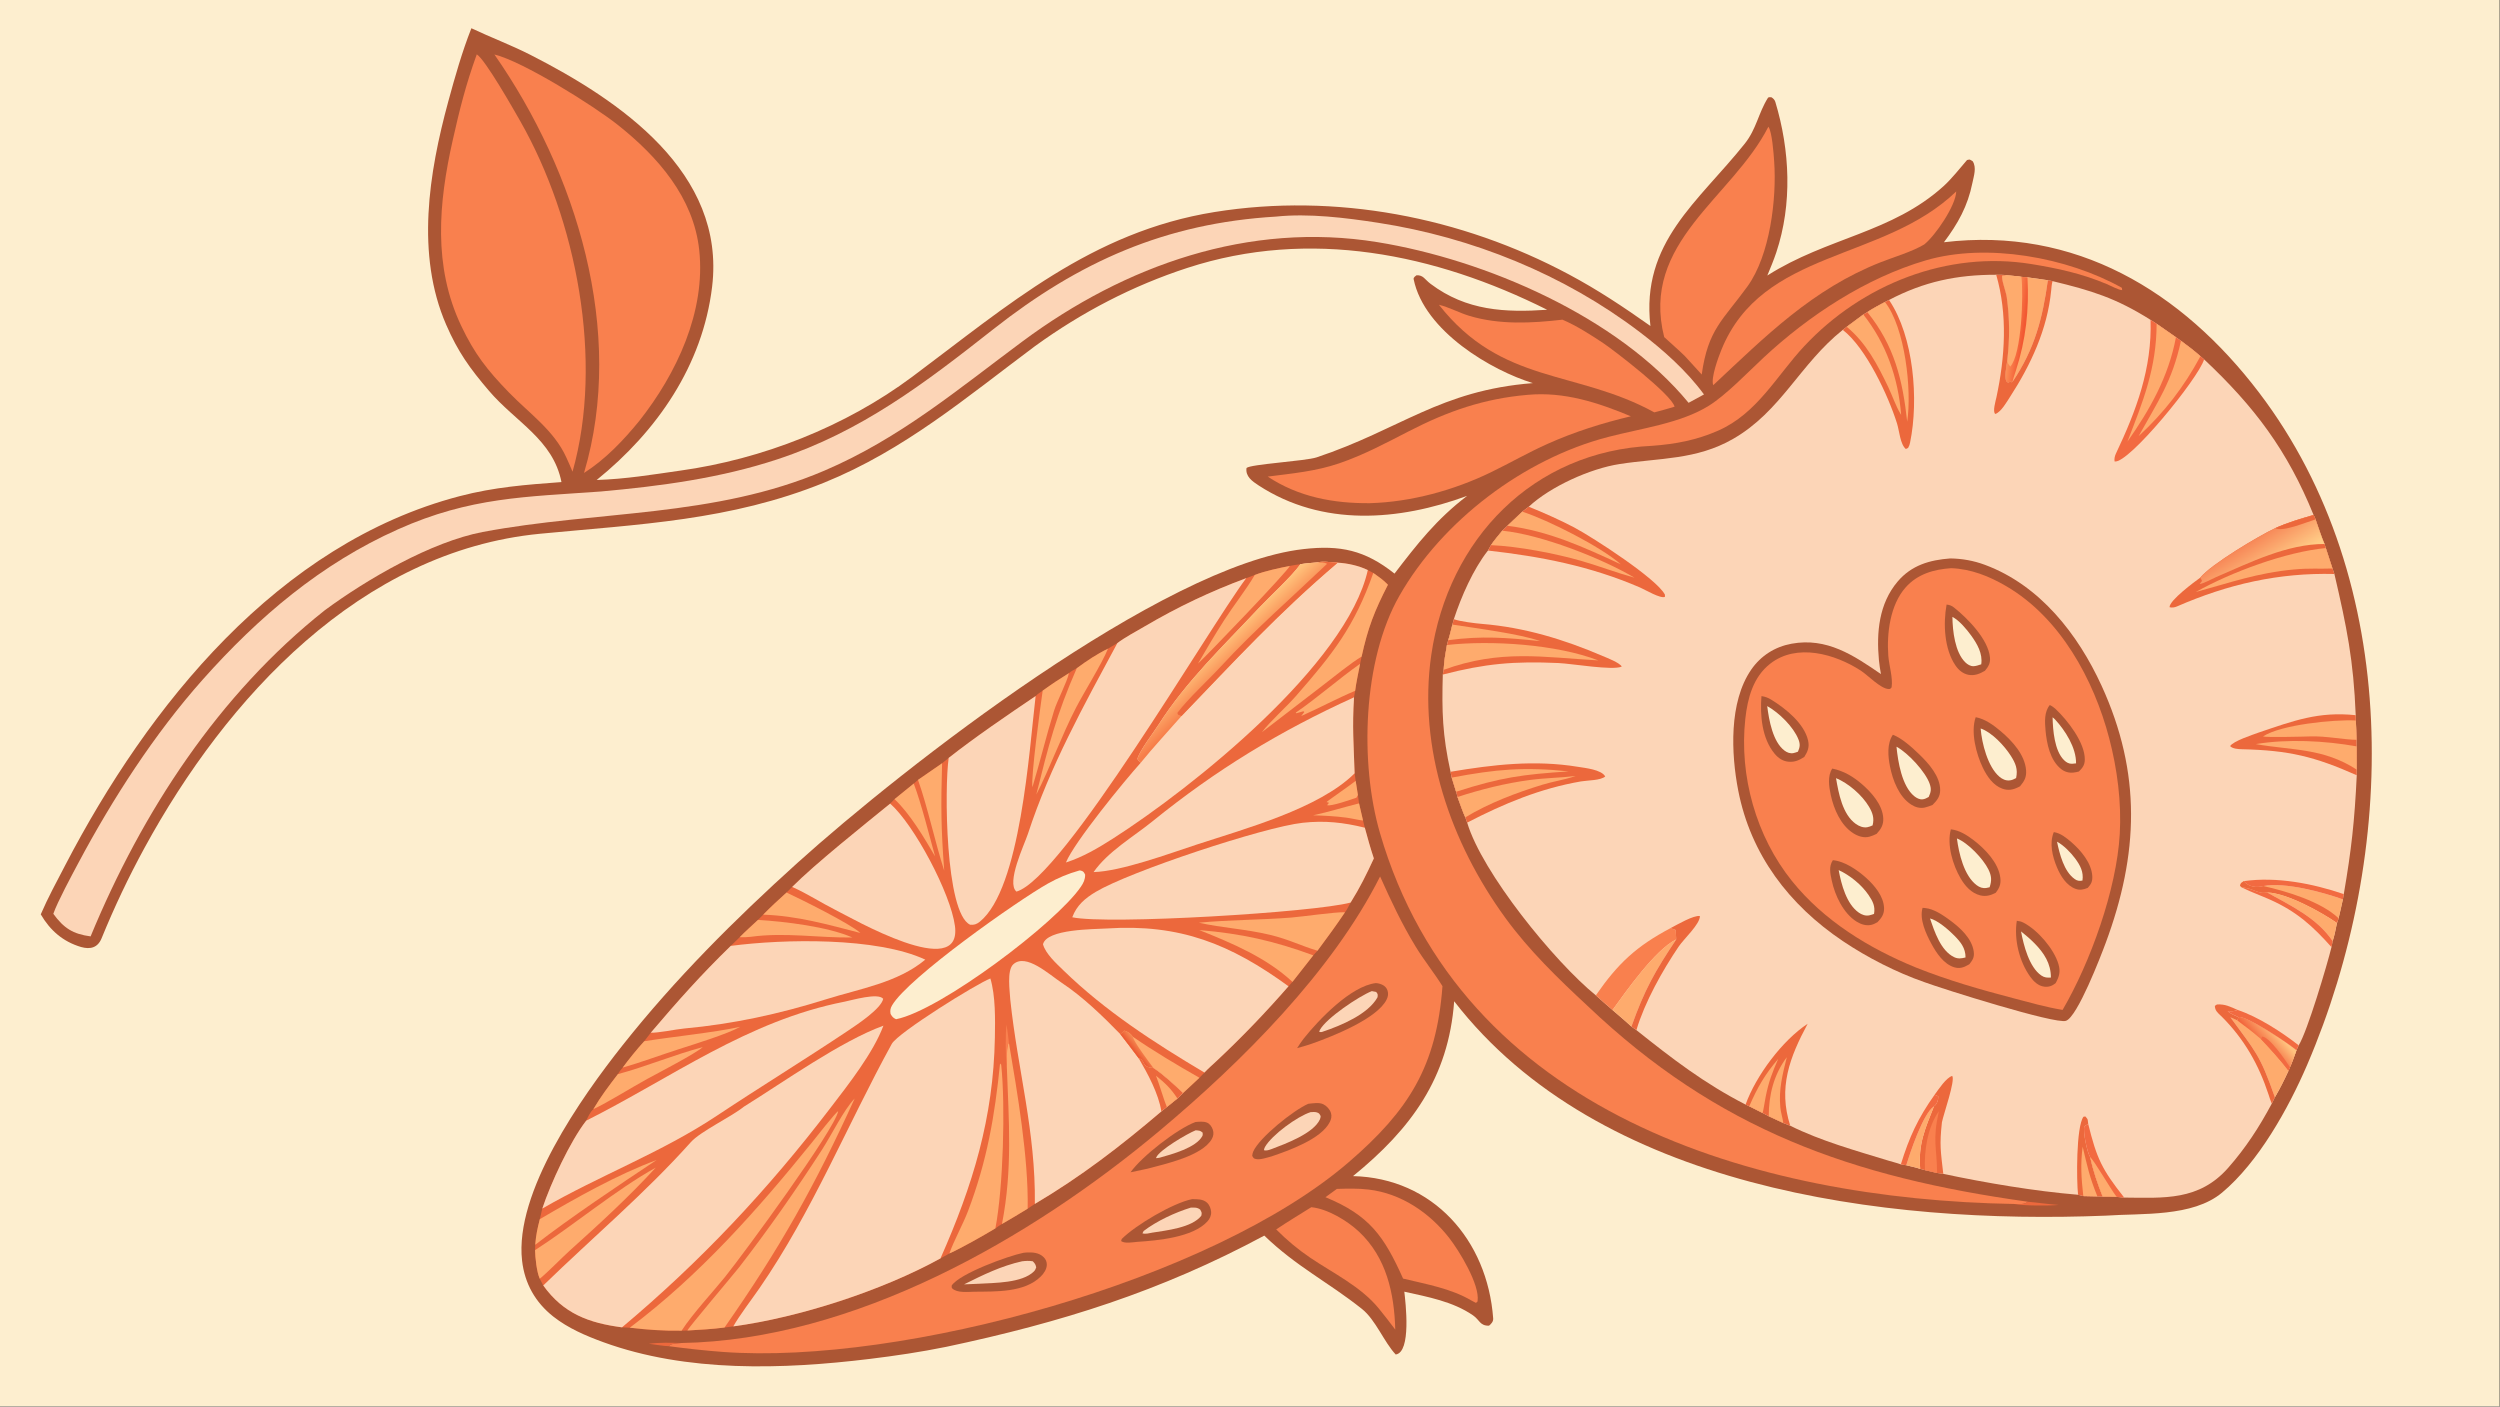 <?xml version="1.0" encoding="UTF-8"?> <svg xmlns="http://www.w3.org/2000/svg" xmlns:xlink="http://www.w3.org/1999/xlink" width="3839" height="2160" viewBox="0 0 3839 2160"><rect x="0" y="0" width="3839" height="2160" fill="#333333" stroke="none"/><path fill="#FDEECF" transform="matrix(2.109 0 0 2.109 6.10352e-05 0)" d="M0 0L1820 0L1820 1024L0 1024L0 0Z"></path><path fill="#AC5634" transform="matrix(2.109 0 0 2.109 6.10352e-05 0)" d="M343.226 20.563C357.358 27.244 372.24 32.828 386.191 39.934C451.208 73.05 528.543 125.507 518.502 208.787C511.597 266.069 478.433 313.964 434.448 349.492C455.707 348.796 474.672 345.612 495.115 342.7C554.963 334.398 615.529 310.662 664.227 274.339C733.878 222.388 794.626 168.783 884.45 154.36C972.213 140.268 1063.85 157.869 1142.25 199.758C1163.72 211.227 1181.77 223.308 1201.7 237.35C1194.65 176.439 1236.54 147.071 1270.41 104.586C1278.92 93.92 1280.32 82.224 1287.3 71.191C1287.67 70.615 1289.09 70.819 1289.79 70.806C1291.11 71.625 1292.18 72.66 1292.65 74.197C1303.32 109.561 1305.11 148.514 1293.33 183.852C1291.46 189.483 1289.08 195.119 1286.82 200.614C1330.58 172.779 1377.48 169.723 1415.34 135.366C1420.65 130.542 1427.44 122.177 1432.24 116.514C1434.76 116.011 1433.72 115.924 1436.31 117.355C1439.39 121.934 1437.11 128.312 1436.11 133.314C1432.75 150.063 1425.59 162.869 1415.42 176.385C1510.93 164.908 1588.61 211.906 1644.87 285.872C1749.63 423.607 1745.87 621.865 1679.84 775.436C1666.29 806.946 1644.42 846.302 1617.88 868.411C1596.39 886.322 1559.51 883.281 1533.25 885.139C1371.41 891.681 1164.09 865.221 1058.81 729.033C1054.67 784.893 1027.51 821.869 985.174 856.342C1043.3 857.733 1083.01 902.773 1087.21 959.924C1087.39 962.282 1085.8 963.932 1084.19 965.252C1077.53 965.441 1077.43 961.1 1072.49 957.7C1057.83 947.614 1039.51 944.283 1022.51 940.498C1023.44 948.494 1027.73 984.553 1016.25 986.246C1007.71 977.159 1001.64 960.998 991.652 953.055C966.79 933.287 943.968 922.29 920.556 899.666C845.005 940.257 772.762 962.925 688.901 980.665C670.58 984.404 651.813 987.191 633.248 989.455C569.955 997.171 500.062 999.379 439.357 977.291C426.563 972.636 413.632 967.1 402.865 958.607C389.776 948.283 382.006 934.517 380.123 917.853C374.513 868.207 423.023 799.329 453.259 761.148C491.466 712.902 534.887 669.544 580.535 628.375C657.9 558.602 846.597 411.428 949.061 399.799C975.889 396.755 993.833 400.539 1015.37 417.653C1032.17 395.72 1046.02 378.032 1068.24 361.047C1018.43 379.363 962.96 383.709 916.505 353.503C911.745 350.408 906.713 346.887 907.605 340.759C910.251 337.989 950.536 335.722 958.657 333.015C1019.6 312.699 1048.4 284.279 1116.1 278.949C1086.49 269.936 1037.04 241.352 1029.3 203.29C1029.04 202.017 1030.52 201.091 1031.44 200.422C1036.42 200.249 1037.22 203.357 1041.65 206.687C1067.85 226.396 1096.1 227.623 1126.51 225.545C1044.73 184.589 953.447 166.119 864.705 195.011C824.609 208.064 787.793 227.287 753.683 251.969C703.624 289.327 658.537 327.73 600.063 351.431C531.632 379.169 465.33 381.694 393.291 388.628C262.552 401.212 164.731 508.252 105.281 617.222C93.601 638.631 83.185 660.604 73.959 683.221C71.163 690.027 65.849 691.426 59.065 689.55C45.814 685.632 36.474 677.432 29.679 665.752C34.768 653.884 41.493 641.505 47.539 629.887C108.03 513.654 202.491 395.869 334.599 361.284C360.059 354.618 383.012 352.933 408.816 351.005C402.68 320.031 375.522 307.45 355.898 284.404C342.035 268.124 333.469 256.267 324.856 236.415C302.669 185.277 312.258 125.856 326.404 73.865C331.268 55.989 336.402 37.839 343.226 20.563Z"></path><path fill="#FCD5B7" transform="matrix(2.109 0 0 2.109 6.10352e-05 0)" d="M1453.47 200.052C1455.32 200.085 1459.23 199.985 1460.81 200.459C1463.31 200.676 1469.7 201.091 1471.82 201.601L1476.23 201.942L1491.09 204.046L1494.53 204.7C1522.84 211.574 1540.55 216.934 1565.85 232.891L1570.28 235.75L1584.35 245.55L1588.01 248.155C1593.28 252.032 1597.27 255.082 1602.19 259.381L1604.85 261.659C1641.56 296.17 1665.49 327.947 1684.55 374.948L1686 378.172C1687.31 381.86 1691.04 393.119 1692.53 396.084L1693.48 399.049L1698.32 413.936L1699.72 417.939C1708.76 456.778 1713.63 480.616 1715.24 520.744L1715.33 524.594C1715.53 529.251 1715.8 534.032 1715.84 538.682L1715.91 543.448L1715.95 560.382L1716 564.483C1714.43 597.626 1712.13 618.535 1706.55 651.018L1705.89 654.85C1704.88 659.376 1703.89 664.14 1702.76 668.616L1701.59 672.034C1700.72 676.152 1699.77 681.352 1698.45 685.256L1697.6 689.622C1694.56 702.149 1680.02 751.133 1673.72 761.127L1672.11 764.705C1670.94 767.863 1668.75 774.288 1667.35 777.066L1666.34 779.587C1662.97 786.825 1660.39 792.053 1656.39 798.942L1654.12 803.58C1645.01 820.621 1635.13 835.85 1622.35 850.346C1601.15 874.401 1575.65 872.234 1546.67 871.984C1544.83 871.89 1542.98 871.652 1541.14 871.455C1538.12 871.203 1534.1 871.293 1530.98 871.276L1527.15 871.125L1516.88 870.888L1513.07 869.931C1481.52 867.328 1445.79 861.261 1414.94 854.714L1410.43 854.057L1401.61 852.002L1398.13 851.118C1395.98 850.258 1390.48 849.053 1387.97 848.44L1384.04 847.801C1381.19 846.749 1378.01 846.009 1375.08 845.112C1351.23 837.804 1325.91 830.778 1303.52 819.69L1298.44 817.708L1287.84 812.75L1283.4 810.419L1273.65 805.519L1270.99 804.257C1240.97 788.882 1217.68 770.931 1191.49 750.053L1187.86 747.489C1183.8 743.631 1178.39 739.17 1174.09 735.424C1170.01 731.977 1165.95 728.291 1161.95 724.741C1131.65 700.088 1079.06 635.327 1068.28 598.96L1066.9 595.15C1065.56 592.502 1062.42 583.515 1061.22 580.309C1061.13 579.536 1060.45 577.369 1060.2 576.5L1057 566.192L1056.16 561.938C1050.26 535.16 1049.79 518.143 1050.52 491.161L1051.14 487.719C1051.5 480.96 1052.36 476.282 1053.53 469.633L1054.46 466.122C1055.32 463.988 1056.84 457.3 1057.48 454.767L1058.57 450.841C1063.93 434.477 1072.67 414.45 1083.4 400.858L1085.58 396.936C1087.73 393.669 1091.28 389.539 1093.82 386.41L1097.58 382.807L1108.4 372.557C1109.74 371.418 1111.66 370.052 1113.1 368.958C1128.97 354.223 1157.8 341.212 1179.16 337.893C1208.48 333.336 1235.08 334.964 1261.87 319.579C1296.85 299.489 1310.45 265.18 1341.74 240.187L1344.63 237.954L1356.7 228.997L1359.62 227.24C1363.38 224.703 1368.4 222.105 1372.44 219.873L1375.44 218.41C1400.97 205.029 1424.85 200.016 1453.47 200.052Z"></path><path fill="#EC683C" transform="matrix(2.109 0 0 2.109 6.10352e-05 0)" d="M1684.55 374.948L1686 378.172C1687.31 381.86 1691.04 393.119 1692.53 396.084L1693.48 399.049L1698.32 413.936L1699.72 417.939C1659.19 416.887 1622.04 425.399 1584.94 441.621C1583.38 442.306 1581.33 442.604 1579.68 442.121C1579.55 437.125 1597.85 423.619 1602 420.629C1609.91 410.847 1644.61 390.209 1656.68 384.532C1665.82 380.407 1674.98 377.762 1684.55 374.948Z"></path><defs><linearGradient id="gradient_0" gradientUnits="userSpaceOnUse" x1="1639.077" y1="394.338" x2="1652.874" y2="416.504"><stop offset="0" stop-color="#F78858"></stop><stop offset="1" stop-color="#FFCC87"></stop></linearGradient></defs><path fill="url(#gradient_0)" transform="matrix(2.109 0 0 2.109 6.10352e-05 0)" d="M1684.55 374.948L1686 378.172C1687.31 381.86 1691.04 393.119 1692.53 396.084C1665.16 396.066 1638.55 409.482 1613.68 420.128C1611.56 421.033 1602.7 425.797 1601.65 425.045L1603.31 423.018C1602.77 421.847 1602.77 421.609 1602 420.629C1609.91 410.847 1644.61 390.209 1656.68 384.532C1665.82 380.407 1674.98 377.762 1684.55 374.948Z"></path><path fill="#EC683C" transform="matrix(2.109 0 0 2.109 6.10352e-05 0)" d="M1684.55 374.948L1686 378.172C1679.48 380.108 1661.78 387.648 1656.68 384.532C1665.82 380.407 1674.98 377.762 1684.55 374.948Z"></path><path fill="#FEAB6D" transform="matrix(2.109 0 0 2.109 6.10352e-05 0)" d="M1598.75 431.069C1624.72 416.527 1664.04 401.894 1693.48 399.049L1698.32 413.936C1687.97 414.301 1681.9 413.577 1670.36 414.631C1643.58 417.077 1623.8 424.278 1598.75 431.069Z"></path><path fill="#EC683C" transform="matrix(2.109 0 0 2.109 6.10352e-05 0)" d="M1113.1 368.958C1122.89 372.82 1137.15 379.215 1146.26 384.075C1160.09 391.448 1206.66 421.639 1212.27 433.021L1212.27 434.567C1209.26 436.18 1197.78 429.344 1194.12 427.766C1158.11 412.228 1122.16 405.224 1083.4 400.858L1085.58 396.936C1087.73 393.669 1091.28 389.539 1093.82 386.41L1097.58 382.807L1108.4 372.557C1109.74 371.418 1111.66 370.052 1113.1 368.958Z"></path><path fill="#FEAB6D" transform="matrix(2.109 0 0 2.109 6.10352e-05 0)" d="M1093.82 386.41C1121.86 389.163 1165.98 406.328 1190.1 420.638C1176.83 416.981 1164.41 412.173 1151.77 408.515C1132.81 403.025 1105.32 397.734 1085.58 396.936C1087.73 393.669 1091.28 389.539 1093.82 386.41Z"></path><path fill="#FEAB6D" transform="matrix(2.109 0 0 2.109 6.10352e-05 0)" d="M1108.4 372.557C1127.23 378.642 1165.46 397.972 1180.12 410.87C1152.96 398.307 1127.75 386.635 1097.58 382.807L1108.4 372.557Z"></path><path fill="#EC683C" transform="matrix(2.109 0 0 2.109 6.10352e-05 0)" d="M1057.48 454.767L1058.57 450.841C1063.02 452.508 1074.09 453.865 1079.26 454.288C1109.94 456.806 1138.78 465.56 1166.96 477.665C1170.05 478.99 1179.25 482.479 1180.77 485.308L1180.17 484.055L1180.75 485.381C1174.13 488.323 1144.74 483.217 1134.65 482.768C1102.37 481.332 1081.44 483.158 1050.52 491.161L1051.14 487.719C1051.5 480.96 1052.36 476.282 1053.53 469.633L1054.46 466.122C1055.32 463.988 1056.84 457.3 1057.48 454.767Z"></path><path fill="#FEAB6D" transform="matrix(2.109 0 0 2.109 6.10352e-05 0)" d="M1053.53 469.633C1085.87 466.052 1133.29 469.13 1163.79 480.863C1123.5 478.562 1092.33 472.663 1051.14 487.719C1051.5 480.96 1052.36 476.282 1053.53 469.633Z"></path><path fill="#FEAB6D" transform="matrix(2.109 0 0 2.109 6.10352e-05 0)" d="M1057.48 454.767C1073.99 457.346 1106.73 461.494 1121.37 466.791C1096.82 464.292 1079.23 462.828 1054.46 466.122C1055.32 463.988 1056.84 457.3 1057.48 454.767Z"></path><path fill="#EC683C" transform="matrix(2.109 0 0 2.109 6.10352e-05 0)" d="M1372.44 219.873L1375.44 218.41C1393.51 245.193 1397.14 291.052 1390.79 322.124C1390.42 323.899 1390.19 324.566 1389.3 326.167L1387.67 326.921C1383.55 323.528 1382.94 313.703 1381.27 308.385C1374.95 288.211 1358.63 253.172 1341.74 240.187L1344.63 237.954L1356.7 228.997L1359.62 227.24C1363.38 224.703 1368.4 222.105 1372.44 219.873Z"></path><path fill="#FEAB6D" transform="matrix(2.109 0 0 2.109 6.10352e-05 0)" d="M1372.44 219.873C1387.16 238.613 1392.14 283.889 1388.66 307.007C1385.32 276.565 1379.39 251.711 1359.62 227.24C1363.38 224.703 1368.4 222.105 1372.44 219.873Z"></path><path fill="#FEAB6D" transform="matrix(2.109 0 0 2.109 6.10352e-05 0)" d="M1356.7 228.997C1373.35 249.958 1382.21 275.5 1384.26 302.077L1383.8 301.331C1380.24 295.404 1377.81 288.022 1374.81 281.731C1367.06 265.492 1358.87 249.855 1344.94 238.208L1344.63 237.954L1356.7 228.997Z"></path><path fill="#F26A41" transform="matrix(2.109 0 0 2.109 6.10352e-05 0)" d="M1565.85 232.891L1570.28 235.75L1584.35 245.55L1588.01 248.155C1593.28 252.032 1597.27 255.082 1602.19 259.381L1604.85 261.659C1600.91 275.251 1549.79 337.988 1539.66 336.004C1539.34 334.205 1539.78 332.081 1540.56 330.431C1555.52 298.876 1567.01 268.285 1565.85 232.891Z"></path><path fill="#FEAB6D" transform="matrix(2.109 0 0 2.109 6.10352e-05 0)" d="M1570.28 235.75L1584.35 245.55C1578.97 274.21 1565.5 298.084 1548.98 321.608C1560.41 292.258 1570.2 268.115 1570.28 235.75Z"></path><path fill="#FEAB6D" transform="matrix(2.109 0 0 2.109 6.10352e-05 0)" d="M1588.01 248.155C1593.28 252.032 1597.27 255.082 1602.19 259.381C1590.12 281.852 1575.94 300.163 1557.17 317.577C1571.21 292.264 1581.53 277.903 1588.01 248.155Z"></path><path fill="#EC683C" transform="matrix(2.109 0 0 2.109 6.10352e-05 0)" d="M1056.16 561.938C1087.33 556.711 1117.43 553.172 1148.99 558.342C1154.35 559.22 1166.01 560.359 1168.79 565.35C1165.6 568.295 1155.82 568.147 1151.13 568.959C1121.33 574.127 1095.06 585.108 1068.28 598.96L1066.9 595.15C1065.56 592.502 1062.42 583.515 1061.22 580.309C1061.13 579.536 1060.45 577.369 1060.2 576.5L1057 566.192L1056.16 561.938Z"></path><path fill="#FEAB6D" transform="matrix(2.109 0 0 2.109 6.10352e-05 0)" d="M1061.22 580.309C1078.42 574.74 1095.93 570.325 1113.88 567.922C1125.05 566.426 1136.3 566.344 1147.24 565.012L1146.33 565.32C1138.69 567.859 1130.75 569.006 1123.19 571.328C1103.97 577.233 1084.11 584.703 1066.9 595.15C1065.56 592.502 1062.42 583.515 1061.22 580.309Z"></path><path fill="#FEAB6D" transform="matrix(2.109 0 0 2.109 6.10352e-05 0)" d="M1057 566.192C1089.39 560.087 1109.75 558.243 1142.19 561.669C1108.74 563.862 1092.46 566.055 1060.2 576.5L1057 566.192Z"></path><path fill="#EC683C" transform="matrix(2.109 0 0 2.109 6.10352e-05 0)" d="M1644.73 533.331C1670.03 524.787 1688.2 517.889 1715.24 520.744L1715.33 524.594C1715.53 529.251 1715.8 534.032 1715.84 538.682L1715.91 543.448L1715.95 560.382L1716 564.483C1685.25 550.83 1666.54 546.294 1632.26 545.526C1629.7 545.468 1625.5 545.194 1623.79 543.246C1626.15 539.532 1639.85 535.142 1644.73 533.331Z"></path><path fill="#FEAB6D" transform="matrix(2.109 0 0 2.109 6.10352e-05 0)" d="M1647.72 536.215C1660.7 527.7 1698.74 523.806 1715.33 524.594C1715.53 529.251 1715.8 534.032 1715.84 538.682C1706.65 538.569 1693.31 535.817 1682.35 536.185C1676.84 536.37 1650.24 537.025 1647.72 536.215Z"></path><path fill="#FEAB6D" transform="matrix(2.109 0 0 2.109 6.10352e-05 0)" d="M1642.46 541.788C1665.52 537.913 1693.03 539.343 1715.91 543.448L1715.95 560.382C1691.52 544.479 1668.75 546.461 1642.46 541.788Z"></path><path fill="#FEAB6D" transform="matrix(2.109 0 0 2.109 6.10352e-05 0)" d="M1461.48 262.875C1463.35 246.646 1463.37 232.597 1461.16 216.345C1460.61 212.298 1456.88 202.822 1457.92 200.677L1460.81 200.459C1463.31 200.676 1469.7 201.091 1471.82 201.601L1476.23 201.942L1491.09 204.046C1487.2 231.991 1481.48 254.096 1465.31 278.071L1464.49 278.379L1464.3 277.453L1462.16 278.694L1460.76 277.539C1459.45 273.933 1460.88 266.983 1461.48 262.875Z"></path><path fill="#FEAB6D" transform="matrix(2.109 0 0 2.109 6.10352e-05 0)" d="M1461.48 262.875C1463.35 246.646 1463.37 232.597 1461.16 216.345C1460.61 212.298 1456.88 202.822 1457.92 200.677L1460.81 200.459C1463.31 200.676 1469.7 201.091 1471.82 201.601C1473.4 214.374 1472.06 257.88 1463.69 266.932C1462.42 265.215 1462.02 264.892 1461.48 262.875Z"></path><defs><linearGradient id="gradient_1" gradientUnits="userSpaceOnUse" x1="1473.35" y1="241.538" x2="1464.645" y2="240.464"><stop offset="0" stop-color="#F25832"></stop><stop offset="1" stop-color="#FB8E56"></stop></linearGradient></defs><path fill="url(#gradient_1)" transform="matrix(2.109 0 0 2.109 6.10352e-05 0)" d="M1471.82 201.601L1476.23 201.942C1477.51 225.727 1475.13 247.168 1467.79 269.873C1467.02 272.257 1465.8 275.727 1465.31 278.071L1464.49 278.379L1464.3 277.453L1462.16 278.694L1460.76 277.539C1459.45 273.933 1460.88 266.983 1461.48 262.875C1462.02 264.892 1462.42 265.215 1463.69 266.932C1472.06 257.88 1473.4 214.374 1471.82 201.601Z"></path><path fill="#EC683C" transform="matrix(2.109 0 0 2.109 6.10352e-05 0)" d="M1270.99 804.257C1278.53 783.231 1297.79 757.508 1316.2 745.411C1303.07 769.85 1294.61 792 1303.52 819.69L1298.44 817.708L1287.84 812.75L1283.4 810.419L1273.65 805.519L1270.99 804.257Z"></path><path fill="#FEAB6D" transform="matrix(2.109 0 0 2.109 6.10352e-05 0)" d="M1301 769.771C1297.89 782.431 1295.04 793.115 1296.28 806.286C1296.65 810.246 1298.13 814.524 1298.44 817.708L1287.84 812.75C1287.88 797.171 1291.53 782.44 1301 769.771Z"></path><path fill="#FEAB6D" transform="matrix(2.109 0 0 2.109 6.10352e-05 0)" d="M1273.65 805.519C1279.64 791.757 1284.89 782.543 1294.75 770.985C1290.34 781.032 1287.84 787.599 1285.65 798.399C1285.18 800.742 1283.9 808.818 1283.4 810.419L1273.65 805.519Z"></path><path fill="#FEAB6D" transform="matrix(2.109 0 0 2.109 6.10352e-05 0)" d="M1629.87 740.597C1635.58 739.28 1666.7 760.004 1672.11 764.705C1670.94 767.863 1668.75 774.288 1667.35 777.066L1666.34 779.587C1662.97 786.825 1660.39 792.053 1656.39 798.942C1645.31 767.354 1642.25 765.826 1624 740.72L1629.06 743.028L1629.87 740.597Z"></path><defs><linearGradient id="gradient_2" gradientUnits="userSpaceOnUse" x1="1645.258" y1="759.691" x2="1656.19" y2="750.028"><stop offset="0" stop-color="#F2653C"></stop><stop offset="1" stop-color="#FFC37F"></stop></linearGradient></defs><path fill="url(#gradient_2)" transform="matrix(2.109 0 0 2.109 6.10352e-05 0)" d="M1629.87 740.597C1635.58 739.28 1666.7 760.004 1672.11 764.705C1670.94 767.863 1668.75 774.288 1667.35 777.066L1666.34 779.587C1660.86 772.365 1652.57 763.189 1646.37 756.697C1640.31 751.458 1635.54 747.757 1629.06 743.028L1629.87 740.597Z"></path><path fill="#F26A41" transform="matrix(2.109 0 0 2.109 6.10352e-05 0)" d="M1646.37 756.697L1647.02 754.787C1652.15 754.554 1664.44 772.423 1667.35 777.066L1666.34 779.587C1660.86 772.365 1652.57 763.189 1646.37 756.697Z"></path><path fill="#F9804E" transform="matrix(2.109 0 0 2.109 6.10352e-05 0)" d="M1216.35 675.788L1220.11 677.166C1220.14 677.281 1220.49 683.913 1220.49 684.001C1205.41 691.221 1183.95 721.805 1174.09 735.424C1170.01 731.977 1165.95 728.291 1161.95 724.741C1178.19 701.302 1191.49 688.984 1216.35 675.788Z"></path><path fill="#EC683C" transform="matrix(2.109 0 0 2.109 6.10352e-05 0)" d="M1453.47 200.052C1455.32 200.085 1459.23 199.985 1460.81 200.459L1457.92 200.677C1456.88 202.822 1460.61 212.298 1461.16 216.345C1463.37 232.597 1463.35 246.646 1461.48 262.875C1460.88 266.983 1459.45 273.933 1460.76 277.539L1462.16 278.694L1464.3 277.453L1464.49 278.379L1465.31 278.071C1481.48 254.096 1487.2 231.991 1491.09 204.046L1494.53 204.7C1493.92 206.233 1493.66 209.925 1493.49 211.631C1490.74 239.638 1478.7 265.612 1463.53 288.979C1461.16 292.629 1457.07 299.923 1452.86 301.424C1450.6 300.063 1453.11 291.731 1453.66 289.16C1459.91 259.909 1461.9 229.186 1453.47 200.052Z"></path><path fill="#EC683C" transform="matrix(2.109 0 0 2.109 6.10352e-05 0)" d="M1408.66 797.053C1411.47 793.207 1417.06 784.638 1421.45 783.391C1423.8 786.732 1415.21 810.925 1413.95 817.149C1412.13 833.95 1413.05 838.052 1414.94 854.714L1410.43 854.057L1401.61 852.002L1398.13 851.118C1396.57 833.189 1401.75 821.697 1408.17 805.509C1410.38 804.068 1411.41 800.79 1411.29 798.265L1408.66 797.053Z"></path><path fill="#F9804E" transform="matrix(2.109 0 0 2.109 6.10352e-05 0)" d="M1401.61 852.002C1400.9 837.901 1403.51 820.757 1411.73 809.087C1406.91 830.776 1410.28 834.981 1410.43 854.057L1401.61 852.002Z"></path><path fill="#FEAB6D" transform="matrix(2.109 0 0 2.109 6.10352e-05 0)" d="M1632.55 646.256C1631.89 645.992 1631.55 645.45 1630.97 644.847C1631.84 642.471 1631.42 643.28 1633.72 641.569C1637.24 645.782 1642.9 646.65 1648 645.154C1663.72 642.128 1691.16 649.588 1705.89 654.85C1704.88 659.376 1703.89 664.14 1702.76 668.616L1701.59 672.034C1690.18 664.079 1664.9 650.12 1650.74 649.819C1650.61 649.814 1650.48 649.809 1650.36 649.803C1644.61 651.365 1639.59 646.2 1632.55 646.256Z"></path><path fill="#EC683C" transform="matrix(2.109 0 0 2.109 6.10352e-05 0)" d="M1632.55 646.256C1631.89 645.992 1631.55 645.45 1630.97 644.847C1631.84 642.471 1631.42 643.28 1633.72 641.569C1637.24 645.782 1642.9 646.65 1648 645.154C1664.83 648.889 1690.06 656.472 1702.76 668.616L1701.59 672.034C1690.18 664.079 1664.9 650.12 1650.74 649.819C1650.61 649.814 1650.48 649.809 1650.36 649.803C1644.61 651.365 1639.59 646.2 1632.55 646.256Z"></path><path fill="#FEAB6D" transform="matrix(2.109 0 0 2.109 6.10352e-05 0)" d="M1174.09 735.424C1183.95 721.805 1205.41 691.221 1220.49 684.001C1205.14 707.021 1197.39 720.584 1187.86 747.489C1183.8 743.631 1178.39 739.17 1174.09 735.424Z"></path><path fill="#EC683C" transform="matrix(2.109 0 0 2.109 6.10352e-05 0)" d="M1513.07 869.931C1511.91 859.721 1511.62 820.533 1517.01 813.118L1518.38 812.906C1520.58 815.538 1519.9 814.37 1520.47 818.374L1517.64 820.042C1516.56 824.278 1519.65 838.927 1521.95 842.681C1524.12 852.986 1527.16 861.472 1530.98 871.276L1527.15 871.125L1516.88 870.888L1513.07 869.931Z"></path><path fill="#FEAB6D" transform="matrix(2.109 0 0 2.109 6.10352e-05 0)" d="M1516.88 870.888C1515.45 857.856 1514.73 847.915 1516.42 834.925C1519.98 849.797 1521.34 856.883 1527.15 871.125L1516.88 870.888Z"></path><path fill="#EC683C" transform="matrix(2.109 0 0 2.109 6.10352e-05 0)" d="M1216.35 675.788C1220.95 673.39 1233.32 666.156 1237.73 666.999C1237.86 672.822 1226.12 683.545 1222.37 689.071C1210.46 706.624 1197.52 729.738 1191.49 750.053L1187.86 747.489C1197.39 720.584 1205.14 707.021 1220.49 684.001C1220.49 683.913 1220.14 677.281 1220.11 677.166L1216.35 675.788Z"></path><path fill="#F26A41" transform="matrix(2.109 0 0 2.109 6.10352e-05 0)" d="M1521.95 842.681C1519.65 838.927 1516.56 824.278 1517.64 820.042L1520.47 818.374C1526.71 843.692 1530.49 851.488 1546.67 871.984C1544.83 871.89 1542.98 871.652 1541.14 871.455C1538.12 871.203 1534.1 871.293 1530.98 871.276C1527.16 861.472 1524.12 852.986 1521.95 842.681Z"></path><path fill="#FEAB6D" transform="matrix(2.109 0 0 2.109 6.10352e-05 0)" d="M1521.95 842.681C1524.39 844.272 1536.37 865.167 1541.14 871.455C1538.12 871.203 1534.1 871.293 1530.98 871.276C1527.16 861.472 1524.12 852.986 1521.95 842.681Z"></path><path fill="#EC683C" transform="matrix(2.109 0 0 2.109 6.10352e-05 0)" d="M1617.68 740.211L1617.1 739.674C1614.61 737.317 1612.78 735.786 1612.67 732.397L1614.2 731.359C1620.28 731.041 1623.58 732.889 1629.23 735.337C1626.21 736.479 1625.19 736.421 1622.08 736.186C1623.27 737.85 1627.67 739.544 1629.87 740.597L1629.06 743.028L1624 740.72C1642.25 765.826 1645.31 767.354 1656.39 798.942L1654.12 803.58C1653.28 801.747 1652.41 798.898 1651.75 796.893C1644.54 775.048 1634.06 756.574 1617.68 740.211Z"></path><path fill="#FEAB6D" transform="matrix(2.109 0 0 2.109 6.10352e-05 0)" d="M1650.74 649.819C1664.9 650.12 1690.18 664.079 1701.59 672.034C1700.72 676.152 1699.77 681.352 1698.45 685.256C1686.97 668.194 1667.71 659.324 1650.74 649.819Z"></path><path fill="#F26A41" transform="matrix(2.109 0 0 2.109 6.10352e-05 0)" d="M1633.72 641.569C1657.71 638.195 1683.85 643.272 1706.55 651.018L1705.89 654.85C1691.16 649.588 1663.72 642.128 1648 645.154C1642.9 646.65 1637.24 645.782 1633.72 641.569Z"></path><path fill="#F26A41" transform="matrix(2.109 0 0 2.109 6.10352e-05 0)" d="M1632.55 646.256C1639.59 646.2 1644.61 651.365 1650.36 649.803C1650.48 649.809 1650.61 649.814 1650.74 649.819C1667.71 659.324 1686.97 668.194 1698.45 685.256L1697.6 689.622C1683.84 674.224 1672.33 663.802 1653.12 655.159C1646.85 652.336 1639.18 649.601 1633.27 646.625L1632.55 646.256Z"></path><path fill="#FEAB6D" transform="matrix(2.109 0 0 2.109 6.10352e-05 0)" d="M1387.97 848.44C1390.8 839.375 1400.12 810.881 1408.17 805.509C1401.75 821.697 1396.57 833.189 1398.13 851.118C1395.98 850.258 1390.48 849.053 1387.97 848.44Z"></path><path fill="#F26A41" transform="matrix(2.109 0 0 2.109 6.10352e-05 0)" d="M1629.23 735.337C1644.3 740.405 1661.24 751.378 1673.72 761.127L1672.11 764.705C1666.7 760.004 1635.58 739.28 1629.87 740.597C1627.67 739.544 1623.27 737.85 1622.08 736.186C1625.19 736.421 1626.21 736.479 1629.23 735.337Z"></path><path fill="#F26A41" transform="matrix(2.109 0 0 2.109 6.10352e-05 0)" d="M1408.66 797.053L1411.29 798.265C1411.41 800.79 1410.38 804.068 1408.17 805.509C1400.12 810.881 1390.8 839.375 1387.97 848.44L1384.04 847.801C1390.13 828.05 1396.55 814.044 1408.66 797.053Z"></path><path fill="#AC5634" transform="matrix(2.109 0 0 2.109 6.10352e-05 0)" d="M1420.03 406.605C1428.82 406.745 1437.09 408.229 1445.31 411.288C1485.27 426.147 1512.96 461.676 1530.19 499.273C1559.42 563.084 1557.18 621.892 1533.22 686.502C1529.68 696.057 1512.63 740.48 1504.24 743.278C1496.39 745.897 1414 719.881 1401.21 715.131C1380.74 707.986 1359.7 697.269 1341.75 685.191C1302.7 658.919 1274.74 622.352 1265.63 575.558C1260.42 548.767 1258.81 511.225 1275.08 487.593C1282.08 477.432 1292.38 470.913 1304.48 468.696C1330.16 463.994 1349.62 477.125 1369.56 490.824C1368.93 487.425 1368.39 484.022 1368.07 480.58C1366.21 460.498 1368.08 439.508 1381.7 423.442C1391.8 411.531 1405.04 407.72 1420.03 406.605Z"></path><path fill="#F9804E" transform="matrix(2.109 0 0 2.109 6.10352e-05 0)" d="M1420.71 413.7C1435.24 414.282 1448.36 419.543 1460.77 426.795C1500.03 449.72 1524.52 494.701 1535.74 537.507C1541.62 559.915 1544.76 584.076 1543.44 607.251C1541.12 647.688 1522.12 700.562 1501.81 735.332C1489.88 733.391 1478.02 729.982 1466.33 726.919C1441.98 720.54 1418.41 713.816 1395 704.458C1360.79 690.461 1328.16 670.566 1304.74 641.445C1278.62 608.971 1266.27 564.855 1270.79 523.431C1272.43 508.416 1276.43 493.044 1288.89 483.28C1308.25 468.112 1336.1 476.136 1354.87 488.282C1359.96 491.578 1369.31 501.492 1375.17 501.705C1376.52 501.754 1376.45 501.383 1377.31 500.493C1378.37 493.513 1375.45 484.673 1374.91 477.501C1373.69 461.087 1376.26 440.441 1387.48 427.749C1396.18 417.913 1408.07 414.567 1420.71 413.7Z"></path><path fill="#AC5634" transform="matrix(2.109 0 0 2.109 6.10352e-05 0)" d="M1438.55 522.201C1445.37 523.474 1451.5 527.971 1456.72 532.37C1465.06 539.404 1474.42 549.562 1475.23 560.917C1475.59 565.922 1473.97 568.772 1470.83 572.51C1470.39 572.741 1469.94 572.974 1469.49 573.196C1465.57 575.134 1462.15 575.742 1457.94 574.246C1451.21 571.853 1446.75 565.227 1443.78 559.086C1438.91 549.04 1434.72 532.995 1438.55 522.201Z"></path><path fill="#FDEECF" transform="matrix(2.109 0 0 2.109 6.10352e-05 0)" d="M1442.15 530.408C1450.38 533.203 1459.56 543.155 1464.08 550.267C1467.62 555.83 1469.36 560.02 1467.96 566.529C1466.44 567.351 1464.96 568.063 1463.21 568.232C1460.35 568.509 1457.88 567.305 1455.76 565.496C1447.33 558.323 1442.98 541.174 1442.15 530.408Z"></path><path fill="#AC5634" transform="matrix(2.109 0 0 2.109 6.10352e-05 0)" d="M1334.1 559.61C1342.47 561.298 1349.36 565.466 1355.76 570.999C1362.74 577.034 1370.74 586.038 1371.23 595.773C1371.47 600.602 1369.58 603.691 1366.41 607.127C1364.75 607.969 1362.86 608.773 1361.06 609.244C1357.06 610.288 1352.83 608.87 1349.46 606.732C1340.27 600.91 1335.23 589.103 1333.02 578.879C1331.69 572.773 1330.51 565.107 1334.1 559.61Z"></path><path fill="#FDEECF" transform="matrix(2.109 0 0 2.109 6.10352e-05 0)" d="M1336.85 566.572C1345.9 570.281 1355.97 579.05 1360.9 587.46C1363.56 592.001 1364.79 595.809 1363.47 600.971C1362.22 601.556 1360.91 602.093 1359.54 602.333C1356.64 602.842 1353.59 601.574 1351.25 599.91C1341.58 593.04 1338.7 577.626 1336.85 566.572Z"></path><path fill="#AC5634" transform="matrix(2.109 0 0 2.109 6.10352e-05 0)" d="M1378.22 534.972C1384.96 537.521 1392.39 544.393 1397.55 549.365C1404.37 555.936 1412.66 565.253 1412.67 575.248C1412.68 580.051 1410.3 582.888 1407.14 586.075C1405.34 586.788 1403.49 587.516 1401.6 587.955C1398.04 588.784 1394.62 587.779 1391.6 585.857C1382.66 580.163 1378.14 568.064 1376.15 558.133C1374.67 550.729 1373.82 541.512 1378.22 534.972Z"></path><path fill="#FDEECF" transform="matrix(2.109 0 0 2.109 6.10352e-05 0)" d="M1380.87 543.701C1389.2 548.128 1401.95 561.905 1405.01 570.645C1406.36 574.521 1406 576.699 1404.3 580.293C1402.93 581.071 1401.5 581.834 1399.91 582.013C1397.69 582.262 1395.46 581.059 1393.79 579.7C1384.81 572.379 1381.96 554.692 1380.87 543.701Z"></path><path fill="#AC5634" transform="matrix(2.109 0 0 2.109 6.10352e-05 0)" d="M1334.53 626.319C1343.14 627.061 1352.46 633.515 1358.73 639.156C1364.81 644.62 1371.57 652.594 1371.82 661.214C1371.95 665.691 1369.98 668.344 1367.08 671.429C1365.72 672.175 1364.31 672.958 1362.8 673.341C1358.95 674.319 1355.08 673.086 1351.81 671.045C1342.13 664.997 1336.02 651.926 1333.73 641.131C1332.62 635.915 1331.47 630.993 1334.53 626.319Z"></path><path fill="#FDEECF" transform="matrix(2.109 0 0 2.109 6.10352e-05 0)" d="M1338.77 633.548C1346.88 637.182 1355.53 644.312 1360.51 651.644C1363.61 656.205 1365.52 659.867 1364.51 665.442C1363.38 665.836 1362.24 666.224 1361.07 666.481C1358.38 667.072 1355.62 666.026 1353.42 664.496C1344.43 658.234 1340.67 643.84 1338.77 633.548Z"></path><path fill="#AC5634" transform="matrix(2.109 0 0 2.109 6.10352e-05 0)" d="M1420.45 603.839C1426.62 604.5 1432.2 608.058 1437.03 611.746C1445.44 618.173 1455.16 628.277 1456.48 639.158C1457.02 643.666 1455.86 646.62 1453.06 650.093C1449.43 651.983 1445.86 652.942 1441.82 651.929C1435.41 650.319 1430.82 645.129 1427.59 639.627C1421.82 629.787 1417.44 615.057 1420.45 603.839Z"></path><path fill="#FDEECF" transform="matrix(2.109 0 0 2.109 6.10352e-05 0)" d="M1424.87 610.484C1433.04 613.743 1443.98 625.339 1447.77 632.983C1450.1 637.691 1450.34 641.051 1448.67 646.027C1447.87 646.232 1447.07 646.428 1446.25 646.549C1443.6 646.943 1441.35 646.094 1439.25 644.521C1430.02 637.613 1426.3 621.452 1424.87 610.484Z"></path><path fill="#AC5634" transform="matrix(2.109 0 0 2.109 6.10352e-05 0)" d="M1417.35 440.182C1419.54 440.474 1420.98 440.937 1422.72 442.322C1432.69 450.26 1447.63 465.406 1448.93 478.668C1449.34 482.803 1447.8 485.39 1445.28 488.401C1441.55 490.601 1437.57 492.216 1433.19 491.328C1429.17 490.515 1426.05 487.833 1423.8 484.524C1415.63 472.541 1414.8 454.081 1417.35 440.182Z"></path><path fill="#FDEECF" transform="matrix(2.109 0 0 2.109 6.10352e-05 0)" d="M1421.58 449.17C1426.53 451.674 1431.97 458.226 1435.25 462.756C1439.63 468.817 1443.76 475.994 1442.57 483.695C1440.81 484.257 1438.77 485.032 1436.9 485.071C1434.69 485.117 1432.57 483.807 1431.03 482.318C1423.41 474.94 1421.72 459.355 1421.58 449.17Z"></path><path fill="#AC5634" transform="matrix(2.109 0 0 2.109 6.10352e-05 0)" d="M1282.55 506.847C1285.29 507.237 1287.33 508.008 1289.68 509.447C1300.12 515.839 1313.74 526.788 1316.51 539.203C1317.57 543.935 1316.27 547.183 1313.75 551.13C1310.16 553.466 1306.92 554.959 1302.54 554.646C1298.17 554.335 1294.82 552.034 1292.09 548.747C1282.83 537.585 1281.45 520.733 1282.55 506.847Z"></path><path fill="#FDEECF" transform="matrix(2.109 0 0 2.109 6.10352e-05 0)" d="M1286.74 514.12C1295.29 518.856 1305.94 529.307 1309.48 538.37C1310.87 541.924 1310.57 543.933 1309.13 547.302C1308.07 547.701 1306.99 548.102 1305.88 548.334C1303.53 548.824 1301.26 547.975 1299.38 546.566C1290.77 540.127 1288.03 524.279 1286.74 514.12Z"></path><path fill="#AC5634" transform="matrix(2.109 0 0 2.109 6.10352e-05 0)" d="M1399.86 661.024C1400.28 661.041 1400.7 661.063 1401.13 661.106C1401.34 661.128 1401.56 661.155 1401.78 661.176C1408.1 661.778 1414.64 666.257 1419.71 669.981C1427.15 675.442 1435.85 683.28 1437.12 692.913C1437.66 696.993 1436.37 698.969 1433.95 702.036L1433.2 702.486C1429.9 704.425 1426.82 705.476 1422.95 704.311C1415.29 702.004 1409.9 693.868 1406.3 687.217C1402.34 679.916 1397.39 669.272 1399.86 661.024Z"></path><path fill="#FDEECF" transform="matrix(2.109 0 0 2.109 6.10352e-05 0)" d="M1405.31 668.736C1411.03 670.243 1418.71 676.91 1422.87 681.125C1427.55 685.856 1431.17 690.266 1431.14 697.141C1428.13 697.878 1425.72 698.315 1422.77 696.889C1413.11 692.208 1408.48 678.284 1405.31 668.736Z"></path><path fill="#AC5634" transform="matrix(2.109 0 0 2.109 6.10352e-05 0)" d="M1468.47 670.453C1470.22 670.634 1471.75 670.979 1473.32 671.797C1483.74 677.196 1495.57 690.958 1498.82 702.077C1500.4 707.479 1499.38 711.087 1496.73 715.872C1494.27 717.841 1491.69 718.81 1488.49 718.412C1484.14 717.872 1480.87 714.76 1478.39 711.369C1470.29 700.272 1466.33 684.033 1468.47 670.453Z"></path><path fill="#FDEECF" transform="matrix(2.109 0 0 2.109 6.10352e-05 0)" d="M1471.55 678.18C1475.02 680.913 1478.3 683.737 1481.4 686.884C1488.34 693.929 1493.34 701.659 1493.29 711.778C1490.55 711.909 1488.68 711.894 1486.31 710.276C1477.47 704.226 1473.42 688.249 1471.55 678.18Z"></path><path fill="#AC5634" transform="matrix(2.109 0 0 2.109 6.10352e-05 0)" d="M1492.49 513.349C1494.03 514.047 1495.49 515.078 1496.72 516.235C1505.41 524.426 1518.15 540.727 1517.98 553.085C1517.93 557.071 1516.35 559.106 1513.68 561.747C1512.42 562.138 1511.1 562.36 1509.8 562.516C1506.48 562.914 1503.26 561.992 1500.64 559.886C1492.7 553.485 1490.26 541.544 1489.39 531.839C1488.83 525.685 1488.38 518.318 1492.49 513.349Z"></path><path fill="#FDEECF" transform="matrix(2.109 0 0 2.109 6.10352e-05 0)" d="M1494.52 522.293C1495.16 522.773 1495.71 523.195 1496.26 523.786C1503.81 531.946 1511.77 544.474 1511.61 555.822C1510.64 555.956 1509.68 556.08 1508.7 556.111C1506.35 556.184 1504.51 555.102 1502.87 553.486C1495.87 546.594 1494.75 531.666 1494.52 522.293Z"></path><path fill="#AC5634" transform="matrix(2.109 0 0 2.109 6.10352e-05 0)" d="M1495.4 605.87C1500.33 606.572 1504.64 610.114 1508.3 613.283C1515.17 619.23 1522.89 628.378 1523.43 637.898C1523.65 641.775 1522.62 643.681 1520.16 646.458C1517.1 647.739 1514.42 648.345 1511.2 647.173C1504.59 644.765 1500.28 637.698 1497.71 631.539C1494.42 623.65 1492.04 614.066 1495.4 605.87Z"></path><path fill="#FDEECF" transform="matrix(2.109 0 0 2.109 6.10352e-05 0)" d="M1497.75 612.859C1502.52 615.362 1507.8 620.795 1510.99 625.112C1514.68 630.105 1517.19 634.867 1516.28 641.142C1514.1 641.613 1512.5 641.377 1510.64 640.065C1502.78 634.548 1499.64 621.807 1497.75 612.859Z"></path><path fill="#EC683C" transform="matrix(2.109 0 0 2.109 6.10352e-05 0)" d="M959.165 409.493C964.364 408.407 968.772 409.555 973.955 409.708C981.118 410.055 989.453 411.93 995.936 415.078L999.928 417.19C1004.1 420.158 1006.96 422.043 1010.57 425.763C1000.69 445.044 996.077 456.823 991.409 478.073L990.31 483.31C989.151 489.321 987.452 497.058 986.701 502.987L985.897 507.718C984.505 529.58 985.656 541.83 986.318 563.069L987.089 568.552L988.706 578.842C989.022 580.912 989.316 582.865 989.542 584.952L992.45 597.447L993.745 602.664C995.841 610.455 997.782 617.39 1000.32 625.039C995.017 636.509 990.202 646.322 983.411 657.156C982.642 658.583 980.241 663.339 979.317 664.23C972.74 674.029 966.32 682.763 959.285 692.224L956.235 695.579L941.072 714.918L938.176 718.111C921.48 737.295 904.044 755.458 885.478 772.826C882.796 775.336 879.424 778.277 876.97 780.95L873.316 784.734L861.43 795.843L857.287 799.83L849.593 806.045L845.61 809.246C815.961 834.494 787.109 856.696 753.491 876.598L748.267 880.041C742.08 883.801 735.867 887.647 729.562 891.195C727.856 892.252 726.338 893.142 724.755 894.405C716.087 899.591 700.487 908.512 691.273 912.662L684.773 916.264C642.271 939.724 581.952 959.297 533.919 965.769C531.809 966.053 529.65 966.376 527.537 966.587C518.579 967.774 509.543 968.215 500.523 968.769L496.301 968.865C482.932 969.051 471.814 968.239 458.547 966.729L452.908 966.463C428.75 963.299 410.266 956.482 395.558 935.97L393.009 931.061C390.799 926.178 389.682 915.671 389.591 910.255L389.714 906.339C390.341 898.853 391.25 894.826 393.044 887.703L394.857 879.99C400.966 861.565 415.143 830.98 426.834 815.971C428.372 812.856 429.528 809.959 432.048 807.576C437.283 798.599 443.572 790.344 449.872 782.111C451.102 780.018 451.809 779.198 453.391 777.346C457.535 771.64 464.435 763.183 469.063 758.152L473.852 751.934C493.635 728.702 510.357 709.829 532.101 688.718L538.599 682.392C542.391 678.463 547.834 673.628 551.902 669.802L555.704 665.974C561.352 660.205 566.686 655.305 572.676 649.878L576.814 645.787C593.285 629.169 629.411 600.377 648.148 585.117L651.324 581.876L665.32 570.532L668.427 567.851L685.949 555.754L690.768 551.834C709.82 536.805 733.851 520.464 754.065 506.799C755.216 505.505 757.678 503.955 759.193 502.89C765.864 498.067 771.28 494.469 778.287 490.146C779.778 488.774 782.191 487.567 784.012 486.544C791.514 481.055 798.39 476.392 806.746 472.309L813.546 468.287C818.466 464.404 827.961 459.325 833.566 456.034C857.77 441.824 881.105 430.763 907.403 420.956L913.607 418.65C921.324 415.673 931.105 413.69 939.166 412.049C940.1 411.746 945.557 411.003 946.845 410.81C950.822 410.145 955.126 409.852 959.165 409.493Z"></path><path fill="#FCD5B7" transform="matrix(2.109 0 0 2.109 6.10352e-05 0)" d="M533.919 965.769C538.394 957.781 547.475 945.946 553.025 937.905C591.596 882.012 616.91 819.028 649.304 760.088C653.8 751.907 711.414 716.037 721.117 712.459C724.886 725.17 724.63 742.211 724.389 755.459C723.322 814.03 708.356 863.035 684.773 916.264C642.271 939.724 581.952 959.297 533.919 965.769Z"></path><path fill="#FCD5B7" transform="matrix(2.109 0 0 2.109 6.10352e-05 0)" d="M643.241 746.801C635.738 766.821 617.751 789.582 604.545 806.848C558.942 866.474 510.41 918.191 452.908 966.463C428.75 963.299 410.266 956.482 395.558 935.97C431.372 901.112 469.454 869.133 502.988 831.646C510.064 823.735 532.49 813.199 541.679 805.766C570.559 787.834 612.239 758.088 643.241 746.801Z"></path><path fill="#FCD5B7" transform="matrix(2.109 0 0 2.109 6.10352e-05 0)" d="M959.165 409.493C964.364 408.407 968.772 409.555 973.955 409.708C981.118 410.055 989.453 411.93 995.936 415.078C980.597 483.706 868.495 573.386 810.235 610.661C799.662 617.426 788.193 624.164 776.118 627.993C782.205 613.092 819.173 567.983 830.679 555.251C828.832 553.721 828.609 554.075 828.194 552.243C830.678 545.236 839.246 534.41 843.363 527.954C863.944 495.678 890.579 470.524 916.5 442.852C924.589 434.216 940.48 419.769 946.845 410.81C950.822 410.145 955.126 409.852 959.165 409.493Z"></path><defs><linearGradient id="gradient_3" gradientUnits="userSpaceOnUse" x1="899.709" y1="486.335" x2="885.513" y2="471.471"><stop offset="0" stop-color="#F77D49"></stop><stop offset="1" stop-color="#FFC27B"></stop></linearGradient></defs><path fill="url(#gradient_3)" transform="matrix(2.109 0 0 2.109 6.10352e-05 0)" d="M959.165 409.493C964.364 408.407 968.772 409.555 973.955 409.708C929.727 447.433 899.782 480.359 860.253 521.361C851.022 531.912 839.374 544.508 830.679 555.251C828.832 553.721 828.609 554.075 828.194 552.243C830.678 545.236 839.246 534.41 843.363 527.954C863.944 495.678 890.579 470.524 916.5 442.852C924.589 434.216 940.48 419.769 946.845 410.81C950.822 410.145 955.126 409.852 959.165 409.493Z"></path><path fill="#EC683C" transform="matrix(2.109 0 0 2.109 6.10352e-05 0)" d="M959.165 409.493C964.364 408.407 968.772 409.555 973.955 409.708C929.727 447.433 899.782 480.359 860.253 521.361L857.732 520.35L857.243 519.123C864.932 508.789 879.81 495.184 888.814 485.402C913.372 458.724 940.202 435.364 966.268 410.546C964.122 409.208 962.037 409.613 959.165 409.493Z"></path><path fill="#FCD5B7" transform="matrix(2.109 0 0 2.109 6.10352e-05 0)" d="M753.491 876.598C754.135 823.733 741.071 779.539 735.604 727.899C735.301 721.884 733.009 706.609 737.727 702.202C746.886 693.646 763.928 709.557 773.193 715.696C788.255 725.676 802.817 739.707 815.856 753.116C820.301 758.895 824.819 764.689 829.129 770.563C833.858 771.461 831.247 776.5 838.189 777.362L839.137 777.484C839.35 777.507 839.562 777.529 839.775 777.551C846.917 782.178 855.287 789.981 861.43 795.843L857.287 799.83L849.593 806.045L845.61 809.246C815.961 834.494 787.109 856.696 753.491 876.598Z"></path><path fill="#EC683C" transform="matrix(2.109 0 0 2.109 6.10352e-05 0)" d="M829.129 770.563C833.858 771.461 831.247 776.5 838.189 777.362L839.137 777.484C839.35 777.507 839.562 777.529 839.775 777.551C846.917 782.178 855.287 789.981 861.43 795.843L857.287 799.83L849.593 806.045L845.61 809.246C843.6 796.334 835.719 781.809 829.129 770.563Z"></path><path fill="#FEAB6D" transform="matrix(2.109 0 0 2.109 6.10352e-05 0)" d="M841.694 783.236C848.34 788.653 852.51 792.453 857.287 799.83L849.593 806.045C847.299 800.556 844.384 790.155 841.694 783.236Z"></path><path fill="#FCD5B7" transform="matrix(2.109 0 0 2.109 6.10352e-05 0)" d="M876.97 780.95C840.56 759.306 804.76 736.181 774.269 706.521C769.182 701.573 761.283 694.445 759.424 687.548C762.18 676.308 796.406 676.66 805.82 676.043C859.28 672.539 895.907 687.396 938.176 718.111C921.48 737.295 904.044 755.458 885.478 772.826C882.796 775.336 879.424 778.277 876.97 780.95Z"></path><path fill="#FCD5B7" transform="matrix(2.109 0 0 2.109 6.10352e-05 0)" d="M780.734 667.882C783.973 659.187 790.038 654.066 797.848 649.384C822.514 634.6 920.193 602.173 948.522 599.08C964.545 597.33 978.141 598.809 993.745 602.664C995.841 610.455 997.782 617.39 1000.32 625.039C995.017 636.509 990.202 646.322 983.411 657.156C957.128 664.303 806.682 673.445 780.734 667.882Z"></path><path fill="#FCD5B7" transform="matrix(2.109 0 0 2.109 6.10352e-05 0)" d="M907.403 420.956C879.483 458.314 773.982 639.557 740.1 649.186C732.47 642.842 745.884 614.978 748.461 607.098C764.641 557.635 788.974 513.958 813.546 468.287C818.466 464.404 827.961 459.325 833.566 456.034C857.77 441.824 881.105 430.763 907.403 420.956Z"></path><path fill="#FCD5B7" transform="matrix(2.109 0 0 2.109 6.10352e-05 0)" d="M426.834 815.971C489.133 784.674 544.376 743.156 614.92 729.34C620.41 728.265 639.293 722.621 643.068 727.242C641.707 734.405 623.865 746.173 617.776 750.251C586.134 771.439 553.605 791.341 521.891 812.429C481.643 839.192 436.98 855.67 394.857 879.99C400.966 861.565 415.143 830.98 426.834 815.971Z"></path><path fill="#FCD5B7" transform="matrix(2.109 0 0 2.109 6.10352e-05 0)" d="M796.249 634.987C806.787 619.904 825.101 609.408 839.203 597.981C885.39 560.555 931.552 532.435 985.897 507.718C984.505 529.58 985.656 541.83 986.318 563.069C960.383 588.871 906.036 603.531 871.117 615.021C851.12 621.601 816.285 634.441 796.249 634.987Z"></path><path fill="#FCD5B7" transform="matrix(2.109 0 0 2.109 6.10352e-05 0)" d="M532.101 688.718C570.822 683.641 638.353 682.257 673.724 698.719C653.541 715.582 626.062 719.873 601.514 727.582C567.509 738.261 533.743 745.64 498.198 748.87C492.368 749.385 479.131 752.181 473.852 751.934C493.635 728.702 510.357 709.829 532.101 688.718Z"></path><path fill="#FCD5B7" transform="matrix(2.109 0 0 2.109 6.10352e-05 0)" d="M754.065 506.799C749.418 545.543 743.197 647.184 713.352 671.151C711.116 672.947 709.242 673.605 706.367 673.305C688.194 664.806 687.618 572.979 690.768 551.834C709.82 536.805 733.851 520.464 754.065 506.799Z"></path><path fill="#FCD5B7" transform="matrix(2.109 0 0 2.109 6.10352e-05 0)" d="M648.148 585.117C665.725 600.598 692.134 650.441 695.307 674.174C700.781 715.123 620.551 668.668 607.664 662.202C597.932 657.32 587.973 650.785 576.814 645.787C593.285 629.169 629.411 600.377 648.148 585.117Z"></path><path fill="#FEAB6D" transform="matrix(2.109 0 0 2.109 6.10352e-05 0)" d="M458.547 966.729C509.447 928.479 551.404 881.032 591.268 831.767C593.731 828.723 608.46 809.792 610.298 809.093C607.592 822.884 541.974 912.228 527.878 929.799C520.012 939.605 504.257 956.547 496.301 968.865C482.932 969.051 471.814 968.239 458.547 966.729Z"></path><path fill="#FEAB6D" transform="matrix(2.109 0 0 2.109 6.10352e-05 0)" d="M500.523 968.769C500.632 967.425 534.733 927.165 538.198 922.696C559.496 895.226 579.563 866.47 598.35 837.379C605.65 826.074 614.279 808.186 622.317 799.813C593.476 863.233 567.684 909.207 527.537 966.587C518.579 967.774 509.543 968.215 500.523 968.769Z"></path><path fill="#FEAB6D" transform="matrix(2.109 0 0 2.109 6.10352e-05 0)" d="M691.273 912.662C694.106 904.172 701.133 891.555 704.844 881.775C718.666 845.342 724.283 812.763 728.148 774.372L728.986 775.243C732.168 805.154 730.438 865.111 724.755 894.405C716.087 899.591 700.487 908.512 691.273 912.662Z"></path><path fill="#FEAB6D" transform="matrix(2.109 0 0 2.109 6.10352e-05 0)" d="M999.928 417.19C1004.1 420.158 1006.96 422.043 1010.57 425.763C1000.69 445.044 996.077 456.823 991.409 478.073C983.672 482.665 970.665 493.255 963.193 498.998L918.819 533.114C924.769 525.217 936.374 515.033 943.321 507.096C970.563 475.969 986.205 456.183 999.928 417.19Z"></path><path fill="#FEAB6D" transform="matrix(2.109 0 0 2.109 6.10352e-05 0)" d="M733.067 776.168C733.629 771.222 732.401 762.451 734.598 759.24C740.714 795.308 748.947 843.172 748.267 880.041C742.08 883.801 735.867 887.647 729.562 891.195C737.331 851.186 734.543 816.304 733.067 776.168Z"></path><path fill="#FEAB6D" transform="matrix(2.109 0 0 2.109 6.10352e-05 0)" d="M872.903 671.843C894.089 669.732 918.452 669.836 940.073 668.102C949.167 667.372 972.112 663.945 979.317 664.23C972.74 674.029 966.32 682.763 959.285 692.224C947.464 688.767 938.524 683.967 924.582 680.645C906.704 676.386 889.95 675.657 872.903 671.843Z"></path><path fill="#FEAB6D" transform="matrix(2.109 0 0 2.109 6.10352e-05 0)" d="M389.591 910.255C417.474 892.274 448.709 866.108 477.434 850.182C457.999 871.389 436.55 891.048 415.179 910.278C409.058 915.785 398.74 926.476 393.009 931.061C390.799 926.178 389.682 915.671 389.591 910.255Z"></path><path fill="#FEAB6D" transform="matrix(2.109 0 0 2.109 6.10352e-05 0)" d="M873.209 677.197C903.995 679.786 927.219 684.987 956.235 695.579L941.072 714.918C921.829 697.097 897.079 686.739 873.209 677.197Z"></path><path fill="#FEAB6D" transform="matrix(2.109 0 0 2.109 6.10352e-05 0)" d="M806.746 472.309C802.253 483.383 789.716 503.272 783.52 515.189C773.086 535.257 764.429 559.413 754.544 578.52C763.372 543.15 769.235 520.173 784.012 486.544C791.514 481.055 798.39 476.392 806.746 472.309Z"></path><path fill="#FEAB6D" transform="matrix(2.109 0 0 2.109 6.10352e-05 0)" d="M393.044 887.703C419.048 872.435 449.612 855.169 478.028 844.649C450.589 862.911 415.43 886.383 389.714 906.339C390.341 898.853 391.25 894.826 393.044 887.703Z"></path><path fill="#FEAB6D" transform="matrix(2.109 0 0 2.109 6.10352e-05 0)" d="M939.166 412.049C937.531 416.064 878.964 477.066 872.253 483.2C878.582 472.363 884.622 462.023 891.402 451.457C898.185 440.886 907.427 429.243 913.607 418.65C921.324 415.673 931.105 413.69 939.166 412.049Z"></path><path fill="#FEAB6D" transform="matrix(2.109 0 0 2.109 6.10352e-05 0)" d="M815.856 753.116L818.543 750.409C821.139 751.016 823.395 752.671 824.857 754.893C840.153 765.425 857.163 775.556 873.316 784.734L861.43 795.843C855.287 789.981 846.917 782.178 839.775 777.551C839.562 777.529 839.35 777.507 839.137 777.484L838.189 777.362C831.247 776.5 833.858 771.461 829.129 770.563C824.819 764.689 820.301 758.895 815.856 753.116Z"></path><defs><linearGradient id="gradient_4" gradientUnits="userSpaceOnUse" x1="825.063" y1="765.215" x2="829.448" y2="761.683"><stop offset="0" stop-color="#EA542F"></stop><stop offset="1" stop-color="#F4864F"></stop></linearGradient></defs><path fill="url(#gradient_4)" transform="matrix(2.109 0 0 2.109 6.10352e-05 0)" d="M815.856 753.116L818.543 750.409C821.139 751.016 823.395 752.671 824.857 754.893C825.435 758.484 837.013 773.832 839.775 777.551C839.562 777.529 839.35 777.507 839.137 777.484L838.189 777.362C831.247 776.5 833.858 771.461 829.129 770.563C824.819 764.689 820.301 758.895 815.856 753.116Z"></path><path fill="#FEAB6D" transform="matrix(2.109 0 0 2.109 6.10352e-05 0)" d="M449.872 782.111C470.49 776.574 490.792 767.956 511.69 762.432C506.136 767.292 479.714 781.002 471.243 785.596C460.869 791.222 442.034 803.023 432.048 807.576C437.283 798.599 443.572 790.344 449.872 782.111Z"></path><path fill="#FEAB6D" transform="matrix(2.109 0 0 2.109 6.10352e-05 0)" d="M572.676 649.878C582.732 654.541 618.818 672.396 626.485 679.329C602.427 673.094 580.699 666.86 555.704 665.974C561.352 660.205 566.686 655.305 572.676 649.878Z"></path><path fill="#FEAB6D" transform="matrix(2.109 0 0 2.109 6.10352e-05 0)" d="M469.063 758.152C489.909 754.798 519.558 751.88 538.961 747.64C529.99 752.753 505.756 760.251 494.582 763.828C482.097 767.826 465.7 773.864 453.391 777.346C457.535 771.64 464.435 763.183 469.063 758.152Z"></path><path fill="#FEAB6D" transform="matrix(2.109 0 0 2.109 6.10352e-05 0)" d="M685.949 555.754C685.05 587.166 685.157 602.216 687.5 633.953C680.765 612.985 675.523 587.958 668.427 567.851L685.949 555.754Z"></path><path fill="#FEAB6D" transform="matrix(2.109 0 0 2.109 6.10352e-05 0)" d="M778.287 490.146C777.098 496.336 769.746 510.184 767.496 517.42C761.778 535.808 757.25 554.874 751.714 573.203C750.572 565.273 757.59 514.112 759.193 502.89C765.864 498.067 771.28 494.469 778.287 490.146Z"></path><path fill="#FEAB6D" transform="matrix(2.109 0 0 2.109 6.10352e-05 0)" d="M551.902 669.802C571.488 670.983 602.625 674.704 620.641 682.6C596.213 682.961 571.616 678.674 546.717 682.096C544.643 682.381 540.611 682.533 538.599 682.392C542.391 678.463 547.834 673.628 551.902 669.802Z"></path><path fill="#FEAB6D" transform="matrix(2.109 0 0 2.109 6.10352e-05 0)" d="M986.701 502.987C973.202 508.676 960.862 515.425 947.44 521.345L949.691 518.425L949.068 517.879L943.859 519.351L943.491 518.877C959.147 508.116 974.603 494.423 990.31 483.31C989.151 489.321 987.452 497.058 986.701 502.987Z"></path><path fill="#FEAB6D" transform="matrix(2.109 0 0 2.109 6.10352e-05 0)" d="M665.32 570.532C670.811 584.969 676.575 608.055 680.837 623.529C673.043 610.185 662.65 592.515 651.324 581.876L665.32 570.532Z"></path><path fill="#FEAB6D" transform="matrix(2.109 0 0 2.109 6.10352e-05 0)" d="M956.099 593.625C967.008 591.336 978.573 587.692 989.542 584.952L992.45 597.447C989.826 597.219 983.674 595.777 980.259 595.332C971.725 594.218 964.646 593.923 956.099 593.625Z"></path><path fill="#FEAB6D" transform="matrix(2.109 0 0 2.109 6.10352e-05 0)" d="M987.089 568.552L988.706 578.842C988.506 579.406 987.875 580.354 987.568 580.862C984.119 582.007 969.146 587.326 966.303 586.259L967.65 584.501L965.893 583.997C966.166 583.408 984.354 570.882 987.089 568.552Z"></path><path fill="#F9804E" transform="matrix(2.109 0 0 2.109 6.10352e-05 0)" d="M733.067 776.168C732.001 770.383 732.153 751.869 732.768 745.984C733.627 750.145 734.087 754.976 734.598 759.24C732.401 762.451 733.629 771.222 733.067 776.168Z"></path><path fill="#FDEECF" transform="matrix(2.109 0 0 2.109 6.10352e-05 0)" d="M786.008 633.788C786.267 633.81 786.531 633.803 786.786 633.856C788.871 634.285 789.225 635.135 790.112 636.857C790.139 640.308 788.967 642.772 787.079 645.559C769.16 672.015 684.389 735.884 652.449 742.102C650.309 741.17 649.565 740.256 648.434 738.24C648.028 735.83 648.258 734.219 649.498 732.082C661.236 711.844 740.928 655.788 762.944 643.367C770.368 639.179 777.802 636.074 786.008 633.788Z"></path><path fill="#F9804E" transform="matrix(2.109 0 0 2.109 6.10352e-05 0)" d="M496.051 977.878C621.726 975.674 750.229 902.108 844.305 823.317C903.913 773.394 969.842 707.758 1004.87 638.182C1012.98 656.193 1020.31 672 1030.63 689.025C1036.72 699.084 1044.36 708.469 1050.29 718.044C1045.97 776.394 1025.78 808.467 982.108 846.134C882.264 932.248 656.932 994.061 526.209 984.355C513.112 983.382 500.121 981.936 487.105 980.198L487.196 979.828C488.938 978.136 493.144 978.212 496.051 977.878Z"></path><path fill="#AC5634" transform="matrix(2.109 0 0 2.109 6.10352e-05 0)" d="M745.249 912.172C745.963 912.078 746.643 912.008 747.363 911.97C751.852 911.736 756.536 912.012 759.938 915.398C761.44 916.892 762.238 918.75 762.207 920.872C762.159 924.136 760.091 927.163 757.854 929.399C746.063 941.182 725.073 940.334 709.674 940.526C704.907 940.569 696.987 941.64 693.316 938.097C692.76 937.56 692.981 936.729 692.961 935.987C698.866 927.232 734.123 914.419 745.249 912.172Z"></path><path fill="#FCD5B7" transform="matrix(2.109 0 0 2.109 6.10352e-05 0)" d="M744.185 918.369C746.931 918.066 749.251 917.896 752 918.36C753.611 920.109 753.992 920.501 754.487 922.799C754.116 923.888 753.664 924.915 752.832 925.738C744.203 934.273 724.081 934.055 712.382 934.738L701.933 935.172C715.686 928.308 729.104 921.709 744.185 918.369Z"></path><path fill="#AC5634" transform="matrix(2.109 0 0 2.109 6.10352e-05 0)" d="M952.601 803.684C955.955 803.366 960.412 802.494 963.547 804.039C966.048 805.271 968.237 807.695 969.09 810.368C969.816 812.64 969.306 814.861 968.268 816.936C961.99 829.474 938.212 837.769 925.843 841.994C922.745 842.786 917.734 844.616 914.55 843.933C912.728 843.542 912.66 843.165 911.758 841.571C911.855 840.564 912.029 839.567 912.425 838.627C916.759 828.337 942.099 808.156 952.601 803.684Z"></path><path fill="#FCD5B7" transform="matrix(2.109 0 0 2.109 6.10352e-05 0)" d="M954.274 809.772C955.735 809.695 957.447 809.505 958.854 809.965C960.627 810.544 960.743 811.092 961.593 812.634C961.505 813.491 961.431 814.217 961.073 815.011C956.42 825.322 935.961 832.817 926.062 836.582C923.974 837.232 922.458 838.059 920.288 837.484C920.467 836.555 920.588 835.952 921.062 835.123C926.057 826.373 944.723 812.762 954.274 809.772Z"></path><path fill="#AC5634" transform="matrix(2.109 0 0 2.109 6.10352e-05 0)" d="M1001.8 715.804C1003.43 715.912 1004.89 716.293 1006.39 716.98C1008.24 717.826 1009.56 719.179 1010.24 721.111C1011.06 723.465 1010.68 725.661 1009.59 727.853C1002.65 741.827 970.024 754.638 956.001 759.633C952.269 761.04 948.291 762.025 944.464 763.161C945.966 760.755 947.53 758.361 949.3 756.14C960.247 742.401 983.631 717.912 1001.8 715.804Z"></path><path fill="#FCD5B7" transform="matrix(2.109 0 0 2.109 6.10352e-05 0)" d="M998.847 721.646L1002.01 722.246C1003.37 723.938 1003.18 723.997 1003.03 726.052C996.309 738.448 976.254 746.784 963.504 751.044C962.324 751.571 961.797 751.549 960.534 751.312C960.669 750.892 960.83 750.3 961.05 749.891C965.667 741.322 989.501 725.345 998.847 721.646Z"></path><path fill="#AC5634" transform="matrix(2.109 0 0 2.109 6.10352e-05 0)" d="M867.935 873.127C871.692 873.116 875.917 872.988 878.888 875.715C880.644 877.328 881.775 880.187 881.859 882.542C881.953 885.192 880.858 887.447 879.103 889.379C868.565 900.979 842.797 903.245 828.023 904.22C824.871 904.495 818.905 905.621 816.3 903.649L816.737 902.128C826.926 891.952 854.041 875.935 867.935 873.127Z"></path><path fill="#FCD5B7" transform="matrix(2.109 0 0 2.109 6.10352e-05 0)" d="M867.126 879.271C869.746 879.258 871.667 879.022 873.854 880.701C875.011 882.818 875.223 882.894 874.694 885.216C867.898 893.948 849.082 895.888 838.926 897.522C836.533 897.991 834.231 898.67 831.822 898.033L832.696 896.316C842.254 889.013 855.603 882.812 867.126 879.271Z"></path><path fill="#AC5634" transform="matrix(2.109 0 0 2.109 6.10352e-05 0)" d="M870.418 816.97C873 816.715 876.32 816.394 878.771 817.369C880.921 818.225 882.42 820.489 883.103 822.621C883.862 824.988 883.568 827.154 882.356 829.304C875.373 841.686 848.535 847.457 835.548 850.939L823.148 853.575C831.238 842.088 857.031 821.951 870.418 816.97Z"></path><path fill="#FCD5B7" transform="matrix(2.109 0 0 2.109 6.10352e-05 0)" d="M870.589 822.984C873.095 823.226 873.799 823.064 875.665 824.685C875.675 825.516 875.867 826.401 875.469 827.145C870.865 835.735 853.244 840.42 844.448 842.924C843.668 843.191 842.578 843.18 841.746 843.276C841.793 843.094 841.816 842.904 841.889 842.731C844.16 837.313 864.619 825.346 870.589 822.984Z"></path><path fill="#F9804E" transform="matrix(2.109 0 0 2.109 6.10352e-05 0)" d="M1466.72 876.639C1277.34 873.344 1064.14 810.309 1004.81 606.663C989.923 555.544 992.2 480.61 1018.96 433.74C1050.24 378.946 1109.72 334.078 1170.79 318.189C1194.74 311.913 1223.76 308.278 1244.42 295.308C1257.07 287.368 1272.66 271.033 1284.05 260.429C1317.21 229.55 1358.6 202.365 1402.3 189.556C1446.47 176.608 1505.28 187.306 1544.99 209.57L1545.17 211.248C1542.55 211.186 1536.74 207.974 1533.88 206.809C1515.83 199.205 1498.57 195.454 1479.31 192.299C1417.9 182.239 1355.73 207.104 1313.72 252.03C1293.73 273.401 1279.47 301.076 1251.01 313.558C1235.24 320.477 1220.27 323.313 1203.01 324.605C1116.4 328.479 1054.51 392.268 1042.15 476.81C1032.26 544.501 1056.22 613.597 1096.11 668.372C1113.39 692.094 1134.39 712.4 1155.81 732.302C1250.7 822.643 1348.47 857.155 1476.52 875.008C1473.66 877.326 1470.48 876.529 1466.72 876.639Z"></path><path fill="#FCD5B7" transform="matrix(2.109 0 0 2.109 6.10352e-05 0)" d="M929.052 157.712C952.894 155.206 979.909 158.575 1003.53 162.226C1072.02 172.81 1138.79 199.822 1194.03 241.864C1210.99 254.773 1228.06 269.93 1240.7 287.203L1229.49 293.294C1177.88 230.564 1081.53 189.074 1002.93 176.313C909.409 161.13 819.261 193.108 744.64 248.475C697.466 283.478 655.246 319.161 600.306 342.661C519.891 377.058 435.292 371.568 351.505 387.339C314.08 394.485 267.422 421.541 236.562 444.284C159.215 505.516 103.365 591.3 65.975 681.808C53.115 680.08 46.438 675.834 38.821 665.362C41.814 656.69 52.571 636.754 57.084 628.289C81.945 581.657 112.481 534.311 147.631 494.798C188.151 449.248 233.752 410.427 289.811 385.411C342.543 361.878 382.586 361.83 437.344 357.881C481.091 353.949 524.526 348.162 566.201 334.383C627.246 314.201 673.218 279.108 723.209 239.747C785.812 190.456 848.512 162.51 929.052 157.712Z"></path><path fill="#F9804E" transform="matrix(2.109 0 0 2.109 6.10352e-05 0)" d="M347.151 39.567C353.392 43.445 373.965 79.7 378.711 88.02C419.802 160.055 439.683 262.608 416.881 343.449C415.442 339.889 413.844 336.412 412.264 332.913C403.341 313.341 385.321 300.964 370.578 285.773C354.698 269.41 345.512 257.642 335.886 237.399C315.178 193.848 319.37 147.729 329.627 102.133C334.744 79.389 339.105 61.867 347.151 39.567Z"></path><path fill="#F9804E" transform="matrix(2.109 0 0 2.109 6.10352e-05 0)" d="M359.997 39.682C380.608 44.66 432.181 76.888 450.051 91.111C479.055 114.196 505.025 143.809 509.125 182.103C513.931 226.977 492.592 272.095 465.592 306.317C454.005 320.578 440.793 334.447 425.229 344.367C455.793 241.437 419.59 125.197 359.997 39.682Z"></path><path fill="#F9804E" transform="matrix(2.109 0 0 2.109 6.10352e-05 0)" d="M1112.33 287.494C1138.88 285.07 1163.36 293.064 1187.45 303.107C1166.67 308.034 1146.66 314.351 1127.13 323.045C1112.94 329.364 1099.45 337.141 1085.48 343.917C1058.57 356.967 1027.39 365.548 997.421 366.373C970.913 366.597 945.487 361.851 923.056 347.02C940.854 344.711 957.792 343.249 974.97 337.397C992.889 331.292 1009.06 322.612 1025.81 313.996C1054.17 299.405 1080.38 290.225 1112.33 287.494Z"></path><path fill="#F9804E" transform="matrix(2.109 0 0 2.109 6.10352e-05 0)" d="M1287.58 92.285C1290.24 95.56 1291.47 112.323 1291.81 117.668C1293.71 144.609 1288.8 185.842 1272.37 208.524C1254.48 233.219 1243.68 239.602 1239.05 272.694L1226.77 259.255C1222.36 254.852 1216.48 249.93 1211.73 245.433C1194.29 176.476 1261.2 144.128 1287.58 92.285Z"></path><path fill="#F9804E" transform="matrix(2.109 0 0 2.109 6.10352e-05 0)" d="M1047.71 221.908C1055.1 223.688 1062.59 227.828 1070.05 230.048C1091.96 236.562 1115.23 235.363 1137.65 232.758C1147.9 237.145 1157.95 243.606 1167.22 249.752C1175.25 255.075 1217.54 287.682 1219.27 296.137C1214.42 297.676 1209.45 298.915 1204.54 300.25C1147.4 268.897 1093.55 280.264 1047.71 221.908Z"></path><path fill="#F9804E" transform="matrix(2.109 0 0 2.109 6.10352e-05 0)" d="M1424.37 139.392C1424.08 149.73 1409.16 171.551 1401.06 178.003C1391.71 183.484 1379.88 186.813 1369.57 190.857C1319.7 210.425 1285.53 244.801 1247.43 280.456C1245.55 275.327 1251.13 260.229 1253.34 254.792C1283.26 181.05 1370.94 190.845 1424.37 139.392Z"></path><path fill="#F9804E" transform="matrix(2.109 0 0 2.109 6.10352e-05 0)" d="M973.394 865.673C981.055 865.423 988.94 865.23 996.561 866.145C1020.26 868.987 1040.84 882.961 1055.29 901.513C1062.33 910.536 1077.63 935.416 1075.85 947.297C1075.73 948.095 1075.22 948.188 1074.6 948.641L1071.39 946.949C1056.37 938.077 1038.35 935.028 1021.61 930.957C1007.73 900.055 997.139 884.876 965.084 871.698C967.814 869.64 970.623 867.675 973.394 865.673Z"></path><path fill="#F9804E" transform="matrix(2.109 0 0 2.109 6.10352e-05 0)" d="M954.783 878.985C966.567 880.124 980.992 888.81 989.54 896.848C1009.52 915.639 1015.2 941.706 1015.92 968.124C1012.06 962.928 1008.06 957.864 1004 952.825C990.785 936.637 970.894 927.194 953.852 915.662C944.887 909.595 936.874 902.814 929.226 895.169C937.528 889.529 946.293 884.351 954.783 878.985Z"></path><path fill="#EC683C" transform="matrix(2.109 0 0 2.109 6.10352e-05 0)" d="M1476.52 875.008C1483.83 875.65 1491.85 876.871 1498.89 877.33C1492.29 878.011 1473.05 877.997 1466.72 876.639C1470.48 876.529 1473.66 877.326 1476.52 875.008Z"></path><path fill="#EC683C" transform="matrix(2.109 0 0 2.109 6.10352e-05 0)" d="M472.433 978.427C479.761 977.425 488.695 977.631 496.051 977.878C493.144 978.212 488.938 978.136 487.196 979.828L487.105 980.198C483.877 980.172 475.962 978.897 472.433 978.427Z"></path></svg> 